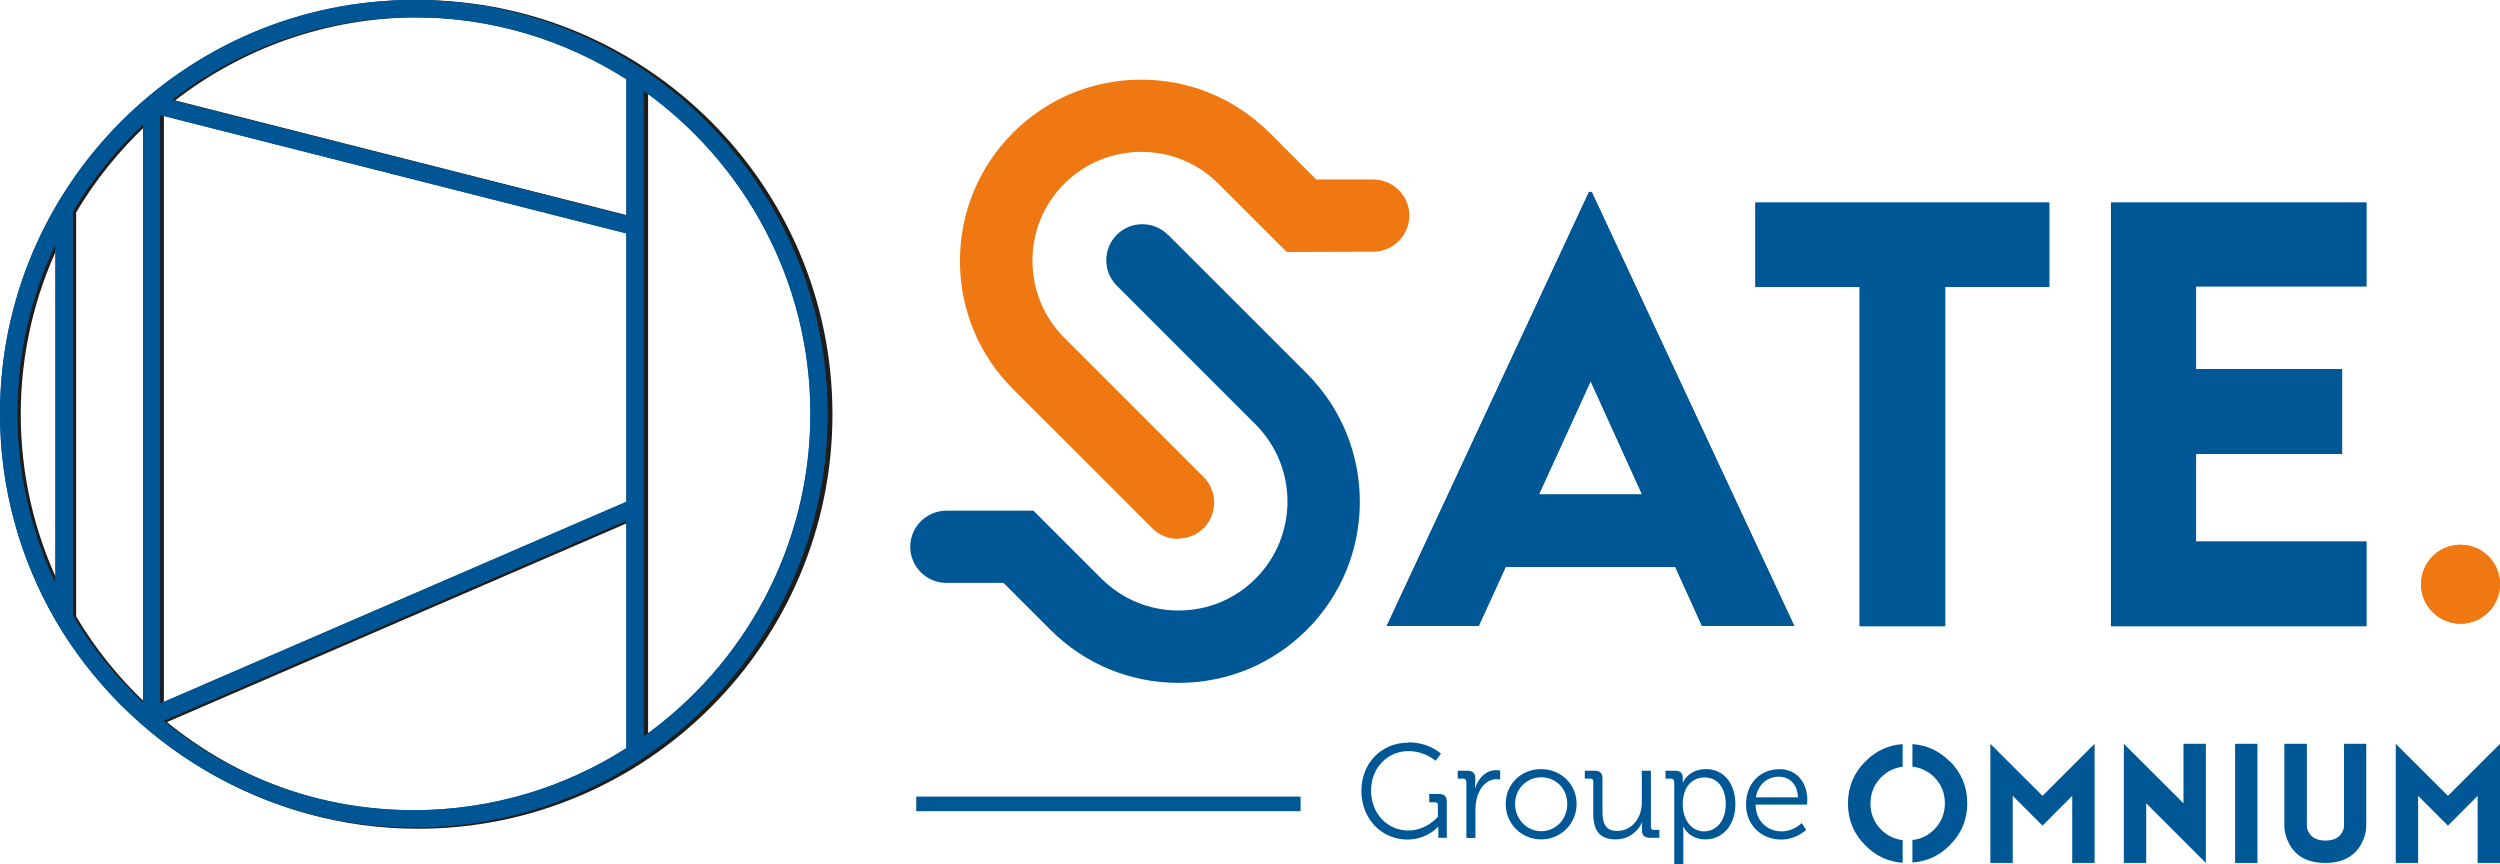 <svg width="295" height="102" viewBox="0 0 295 102" fill="none" xmlns="http://www.w3.org/2000/svg">
<path d="M49.322 0C22.341 0 0.414 21.939 0.414 48.896C0.414 57.778 2.812 66.109 6.97 73.283V73.49H7.09C15.578 88.013 31.329 97.792 49.322 97.792C76.286 97.792 98.23 75.853 98.23 48.896C98.23 21.939 76.286 0 49.322 0ZM74.44 59.33L19.339 83.166V13.608L74.44 27.596V59.33ZM74.44 9.382V25.509L20.667 11.849C28.603 5.709 38.54 2.052 49.322 2.052C58.569 2.052 67.177 4.743 74.44 9.382ZM2.45 48.896C2.45 41.721 4.071 34.926 6.97 28.837V68.937C4.071 62.849 2.45 56.053 2.45 48.879V48.896ZM8.988 72.749V25.06C11.265 21.231 14.06 17.765 17.303 14.729V83.08C14.077 80.061 11.265 76.578 8.988 72.749ZM19.718 85.201L74.44 61.538V88.444C67.177 93.083 58.551 95.774 49.322 95.774C38.108 95.774 27.792 91.807 19.718 85.219V85.201ZM76.476 87.064V10.745C88.397 19.248 96.194 33.184 96.194 48.896C96.194 64.608 88.397 78.544 76.476 87.047V87.064Z" fill="#1D1D1B"/>
<path d="M153.469 93.996H108.115V95.721H153.469V93.996Z" fill="#005795"/>
<path d="M247.162 101.826H244.522V93.909L241.02 97.428L237.501 93.909V101.826H234.861V87.769L241.02 93.909L247.162 87.769V101.826Z" fill="#005795"/>
<path d="M260.291 87.769V101.826L253.253 94.789V101.826H250.613V87.769L257.652 94.789V87.769H260.291Z" fill="#005795"/>
<path d="M266.38 87.769H263.74V101.826H266.38V87.769Z" fill="#005795"/>
<path d="M272.211 87.769V97.428C272.211 97.721 272.298 98.014 272.487 98.308C272.643 98.566 272.867 98.773 273.143 98.911C273.488 99.101 273.902 99.187 274.402 99.187C274.903 99.187 275.334 99.101 275.679 98.911C275.955 98.756 276.162 98.566 276.317 98.308C276.507 98.014 276.593 97.721 276.593 97.428V87.769H279.216V97.428C279.216 98.17 279.008 98.894 278.612 99.636C278.249 100.274 277.784 100.774 277.18 101.136C276.421 101.602 275.489 101.826 274.385 101.826C272.367 101.826 270.969 101.102 270.158 99.636C269.762 98.894 269.555 98.17 269.555 97.428V87.769H272.194H272.211Z" fill="#005795"/>
<path d="M295 101.826H292.36V93.909L288.858 97.428L285.339 93.909V101.826H282.699V87.769L288.858 93.909L295 87.769V101.826Z" fill="#005795"/>
<path d="M224.511 99.136C223.545 99.015 222.699 98.619 221.992 97.912C221.129 97.049 220.715 96.014 220.715 94.807C220.715 93.6 221.147 92.565 221.992 91.703C222.699 90.995 223.545 90.599 224.511 90.478V87.805C222.82 87.925 221.354 88.598 220.129 89.84C218.749 91.202 218.059 92.858 218.059 94.807C218.059 96.756 218.749 98.412 220.129 99.774C221.354 101.016 222.82 101.689 224.511 101.809V99.136Z" fill="#005795"/>
<path d="M230.065 89.84C228.823 88.598 227.357 87.925 225.666 87.805V90.461C226.632 90.582 227.495 90.978 228.219 91.685C229.082 92.548 229.496 93.582 229.496 94.79C229.496 95.997 229.065 97.049 228.219 97.894C227.495 98.619 226.649 99.015 225.666 99.119V101.775C227.374 101.654 228.84 100.982 230.065 99.74C231.445 98.377 232.135 96.722 232.135 94.773C232.135 92.824 231.445 91.185 230.065 89.805" fill="#005795"/>
<path d="M166.15 87.598C168.72 87.598 170.031 88.943 170.031 88.943L169.393 89.771C169.393 89.771 168.168 88.632 166.184 88.632C163.7 88.632 161.785 90.633 161.785 93.289C161.785 95.945 163.665 97.998 166.167 97.998C168.358 97.998 169.669 96.376 169.669 96.376V95.014C169.669 94.772 169.548 94.669 169.324 94.669H168.651V93.686H169.755C170.428 93.686 170.721 93.962 170.721 94.652V98.86H169.721V98.032C169.721 97.791 169.721 97.567 169.721 97.567H169.686C169.686 97.567 168.392 99.067 166.063 99.067C163.044 99.067 160.646 96.635 160.646 93.324C160.646 90.012 163.044 87.632 166.167 87.632L166.15 87.598Z" fill="#005795"/>
<path d="M173.016 92.22C173.016 91.996 172.895 91.875 172.671 91.875H172.016V90.944H173.12C173.775 90.944 174.086 91.22 174.086 91.841V92.376C174.086 92.703 174.051 92.979 174.051 92.979H174.086C174.465 91.789 175.345 90.875 176.587 90.875C176.812 90.875 177.019 90.927 177.019 90.927V91.979C177.019 91.979 176.829 91.944 176.622 91.944C175.5 91.944 174.672 92.824 174.327 93.997C174.172 94.497 174.103 95.032 174.103 95.532V98.878H173.033V92.237L173.016 92.22Z" fill="#005795"/>
<path d="M181.849 90.754C184.16 90.754 186.041 92.513 186.041 94.859C186.041 97.204 184.16 99.05 181.866 99.05C179.571 99.05 177.674 97.256 177.674 94.859C177.674 92.461 179.554 90.754 181.849 90.754ZM181.866 98.084C183.557 98.084 184.937 96.704 184.937 94.859C184.937 93.013 183.557 91.72 181.866 91.72C180.175 91.72 178.778 93.065 178.778 94.859C178.778 96.653 180.158 98.084 181.866 98.084Z" fill="#005795"/>
<path d="M188.006 92.22C188.006 91.995 187.886 91.875 187.661 91.875H187.006V90.943H188.127C188.8 90.943 189.093 91.219 189.093 91.875V95.704C189.093 96.945 189.3 98.049 190.818 98.049C192.613 98.049 193.734 96.463 193.734 94.738V90.943H194.804V97.584C194.804 97.825 194.924 97.928 195.149 97.928H195.804V98.86H194.717C194.062 98.86 193.751 98.584 193.751 97.98V97.618C193.751 97.308 193.786 97.049 193.786 97.049H193.751C193.441 97.825 192.406 99.049 190.663 99.049C188.783 99.049 188.006 98.049 188.006 95.98V92.22Z" fill="#005795"/>
<path d="M197.53 92.22C197.53 91.996 197.409 91.875 197.185 91.875H196.529V90.944H197.616C198.289 90.944 198.565 91.22 198.565 91.772C198.565 92.082 198.565 92.306 198.565 92.306H198.599C198.599 92.306 199.238 90.754 201.325 90.754C203.413 90.754 204.775 92.461 204.775 94.91C204.775 97.36 203.275 99.05 201.239 99.05C199.307 99.05 198.634 97.549 198.634 97.549H198.599C198.599 97.549 198.634 97.825 198.634 98.239V101.999H197.564V92.203L197.53 92.22ZM201.084 98.101C202.481 98.101 203.637 96.928 203.637 94.91C203.637 92.893 202.619 91.737 201.135 91.737C199.807 91.737 198.565 92.686 198.565 94.928C198.565 96.514 199.428 98.101 201.084 98.101Z" fill="#005795"/>
<path d="M209.934 90.754C212.125 90.754 213.264 92.444 213.264 94.41C213.264 94.6 213.229 94.945 213.229 94.945H207.157C207.191 96.946 208.588 98.101 210.227 98.101C211.676 98.101 212.608 97.118 212.608 97.118L213.126 97.929C213.126 97.929 211.97 99.067 210.176 99.067C207.829 99.067 206.035 97.36 206.035 94.928C206.035 92.323 207.812 90.771 209.934 90.771V90.754ZM212.159 94.083C212.09 92.444 211.09 91.651 209.917 91.651C208.606 91.651 207.467 92.496 207.191 94.083H212.159Z" fill="#005795"/>
<path d="M6.538 73.18C15.009 87.668 30.863 97.636 48.822 97.636C75.751 97.636 97.643 75.733 97.643 48.827C97.643 21.921 75.751 0 48.822 0C21.892 0 0 21.904 0 48.81C0 57.675 2.381 65.988 6.538 73.163V73.18ZM73.905 59.21L18.89 83.011V13.574L73.905 27.544V59.227V59.21ZM73.905 9.348V25.44L20.236 11.814C28.154 5.692 38.074 2.035 48.822 2.035C58.051 2.035 66.642 4.726 73.905 9.348ZM2.036 48.81C2.036 41.652 3.657 34.857 6.538 28.786V68.834C3.657 62.763 2.036 55.967 2.036 48.81ZM8.574 72.628V24.991C10.851 21.162 13.646 17.696 16.872 14.677V82.925C13.646 79.906 10.851 76.44 8.574 72.611V72.628ZM19.27 85.063L73.905 61.435V88.288C66.642 92.911 58.051 95.601 48.822 95.601C37.625 95.601 27.326 91.652 19.27 85.063ZM75.941 86.909V10.71C87.844 19.196 95.625 33.115 95.625 48.81C95.625 64.505 87.844 78.423 75.941 86.909Z" fill="#005695"/>
<path d="M6.538 73.18C15.009 87.668 30.863 97.636 48.822 97.636C75.751 97.636 97.643 75.733 97.643 48.827C97.643 21.921 75.751 0 48.822 0C21.892 0 0 21.904 0 48.81C0 57.675 2.381 65.988 6.538 73.163V73.18ZM73.905 59.21L18.89 83.011V13.574L73.905 27.544V59.227V59.21ZM73.905 9.348V25.44L20.236 11.814C28.154 5.692 38.074 2.035 48.822 2.035C58.051 2.035 66.642 4.726 73.905 9.348ZM2.036 48.81C2.036 41.652 3.657 34.857 6.538 28.786V68.834C3.657 62.763 2.036 55.967 2.036 48.81ZM8.574 72.628V24.991C10.851 21.162 13.646 17.696 16.872 14.677V82.925C13.646 79.906 10.851 76.44 8.574 72.611V72.628ZM19.27 85.063L73.905 61.435V88.288C66.642 92.911 58.051 95.601 48.822 95.601C37.625 95.601 27.326 91.652 19.27 85.063ZM75.941 86.909V10.71C87.844 19.196 95.625 33.115 95.625 48.81C95.625 64.505 87.844 78.423 75.941 86.909Z" fill="#005695"/>
<path d="M197.668 66.903H177.674L174.482 73.871H163.631L187.507 22.646H187.817L211.728 73.871H200.842L197.685 66.903H197.668ZM193.769 58.348L187.697 44.982L181.59 58.348H193.769Z" fill="#005795"/>
<path d="M241.814 33.858H229.531V73.889H219.439V33.858H207.139V23.906H241.814V33.858Z" fill="#005795"/>
<path d="M259.134 33.789V43.551H276.368V53.572H259.134V63.903H279.232V73.889H249.094V23.906H279.232V33.789H259.134Z" fill="#005795"/>
<path d="M290.341 73.595C292.914 73.595 294.999 71.51 294.999 68.938C294.999 66.366 292.914 64.281 290.341 64.281C287.769 64.281 285.684 66.366 285.684 68.938C285.684 71.51 287.769 73.595 290.341 73.595Z" fill="#EF7813"/>
<path d="M197.668 66.903H177.674L174.482 73.871H163.631L187.507 22.646H187.817L211.728 73.871H200.842L197.685 66.903H197.668ZM193.769 58.348L187.697 44.982L181.59 58.348H193.769Z" fill="#005795"/>
<path d="M241.814 33.858H229.531V73.889H219.439V33.858H207.139V23.906H241.814V33.858Z" fill="#005795"/>
<path d="M259.134 33.789V43.551H276.368V53.572H259.134V63.903H279.232V73.889H249.094V23.906H279.232V33.789H259.134Z" fill="#005795"/>
<path d="M290.341 73.595C292.914 73.595 294.999 71.51 294.999 68.938C294.999 66.366 292.914 64.281 290.341 64.281C287.769 64.281 285.684 66.366 285.684 68.938C285.684 71.51 287.769 73.595 290.341 73.595Z" fill="#EF7813"/>
<path d="M138.995 63.591C137.909 63.591 136.822 63.177 135.976 62.349L119.536 45.913C115.499 41.877 113.273 36.513 113.273 30.787C113.273 25.061 115.499 19.714 119.536 15.661C123.573 11.625 128.938 9.4 134.665 9.4C140.393 9.4 145.741 11.625 149.795 15.661L155.315 21.18H161.992C161.992 21.18 162.026 21.18 162.043 21.18C164.372 21.18 166.27 23.06 166.304 25.389C166.322 27.734 164.441 29.666 162.095 29.7L151.83 29.735L143.774 21.68C141.342 19.248 138.116 17.921 134.682 17.921C131.249 17.921 128.006 19.266 125.591 21.68C123.159 24.112 121.83 27.337 121.83 30.77C121.83 34.202 123.176 37.444 125.591 39.859L142.032 56.296C143.688 57.951 143.688 60.659 142.032 62.315C141.204 63.143 140.117 63.557 139.013 63.557L138.995 63.591Z" fill="#EF7813"/>
<path d="M137.805 27.699C136.149 26.043 133.441 26.043 131.785 27.699C130.128 29.355 130.128 32.062 131.785 33.718L148.156 50.086C153.176 55.105 153.176 63.263 148.156 68.281C145.724 70.713 142.498 72.041 139.065 72.041C135.632 72.041 132.388 70.696 129.973 68.281L121.951 60.262H111.669C109.323 60.262 107.408 62.176 107.408 64.522C107.408 66.867 109.323 68.782 111.669 68.782H118.415L123.952 74.318C127.989 78.354 133.354 80.579 139.082 80.579C144.809 80.579 150.157 78.354 154.211 74.318C162.544 65.988 162.544 52.414 154.211 44.084L137.84 27.716L137.805 27.699Z" fill="#005795"/>
</svg>
